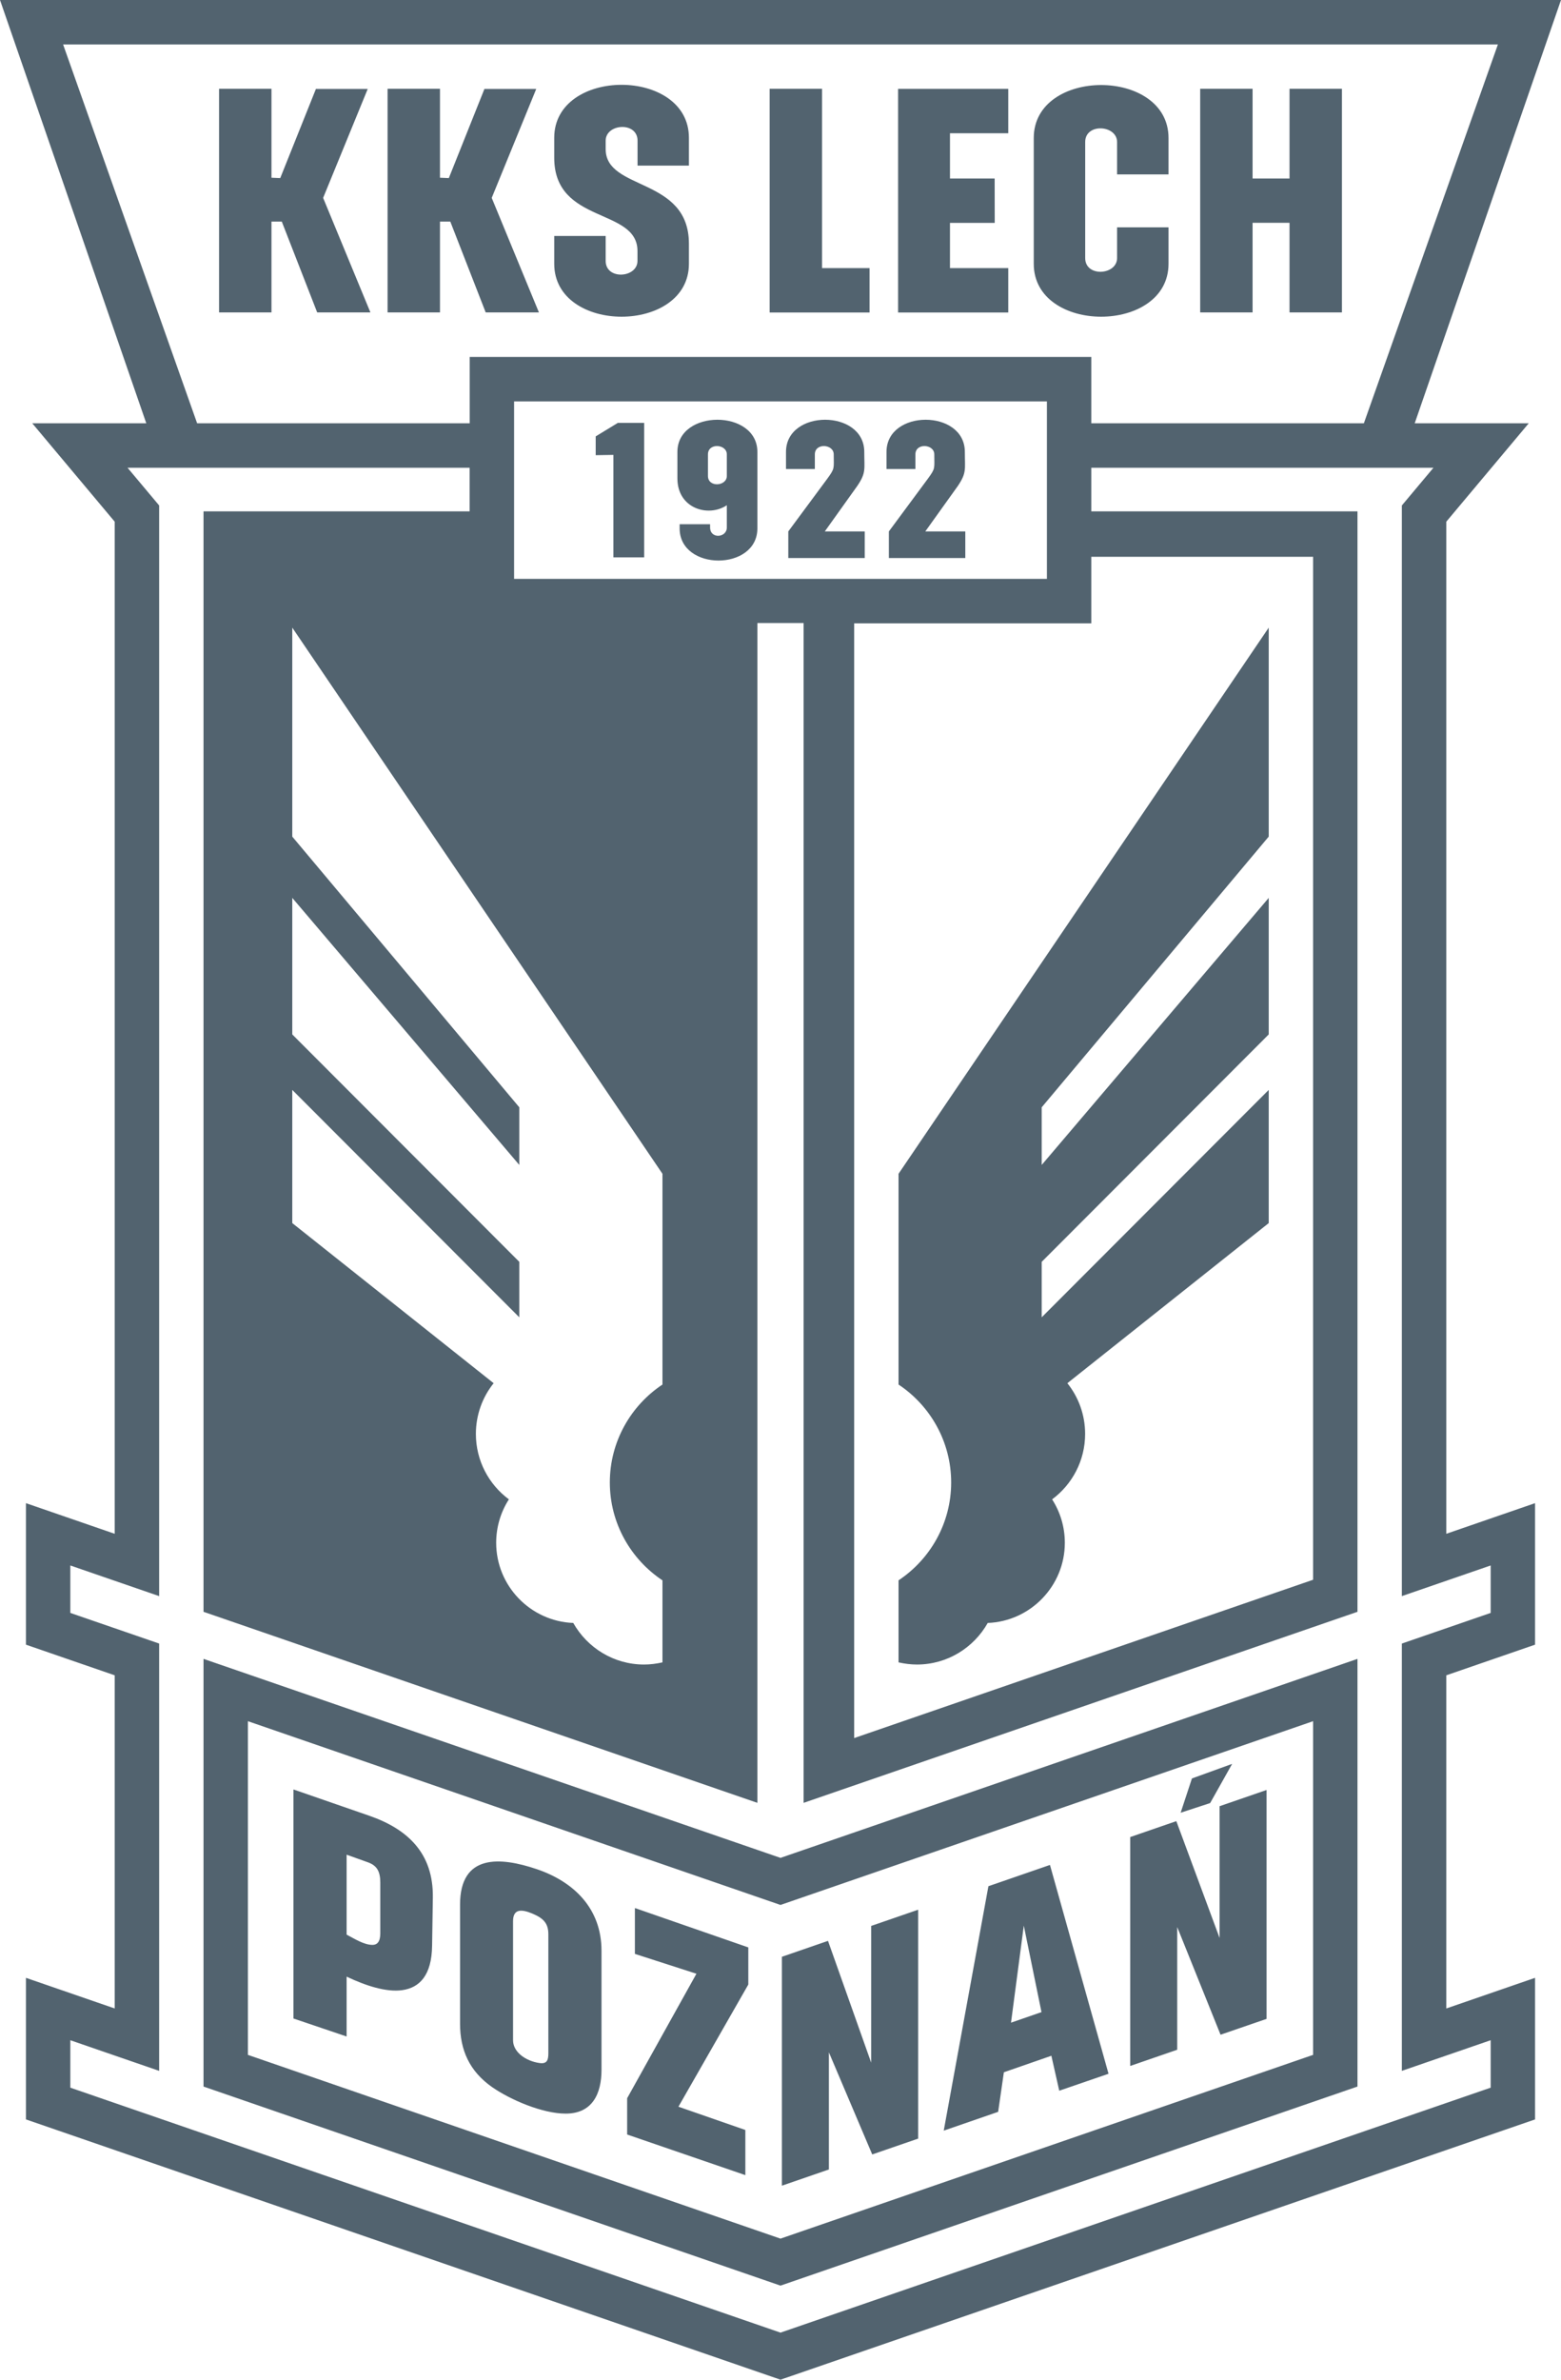 <svg width="21" height="32" viewBox="0 0 21 32" fill="none" xmlns="http://www.w3.org/2000/svg">
<g clip-path="url(#clip0_4268_287921)">
<path d="M16.28 24.246L16.576 23.719L16.035 23.915L15.883 24.376L16.28 24.246ZM15.825 24.489L15.205 24.703V27.781L15.837 27.563V25.913L16.42 27.361L17.039 27.148V24.07L16.407 24.288V26.06L15.825 24.489ZM13.601 27.199L13.773 25.894L14.011 27.057L13.601 27.199ZM13.297 25.364L12.696 28.651L13.428 28.398L13.505 27.866L14.144 27.644L14.25 28.114L14.913 27.886L14.125 25.078L13.297 25.364ZM11.139 26.099L10.519 26.313V29.391L11.151 29.173V27.598L11.734 28.971L12.352 28.758V25.68L11.72 25.898V27.737L11.139 26.099ZM5.116 25.999C5.116 26.115 5.071 26.153 5.011 26.153C4.895 26.153 4.765 26.068 4.663 26.015V24.94L4.948 25.042C5.013 25.065 5.055 25.098 5.08 25.142C5.106 25.187 5.116 25.245 5.116 25.317V25.999ZM5.813 26.163L5.823 25.517C5.827 25.22 5.744 24.99 5.593 24.811C5.444 24.634 5.229 24.507 4.967 24.416L3.948 24.063V27.143L4.663 27.385V26.58C4.922 26.703 5.195 26.791 5.409 26.762C5.644 26.73 5.808 26.563 5.813 26.163ZM7.377 27.609C7.377 27.697 7.362 27.756 7.261 27.742C7.167 27.73 7.069 27.69 6.998 27.628C6.941 27.577 6.902 27.512 6.902 27.435V25.834C6.902 25.66 7.025 25.676 7.157 25.73C7.303 25.791 7.377 25.856 7.377 26.01V27.609ZM8.092 27.832V26.231C8.092 25.664 7.72 25.303 7.219 25.134C6.733 24.97 6.189 24.924 6.189 25.612V27.213C6.189 27.567 6.316 27.853 6.621 28.066C6.869 28.238 7.299 28.422 7.61 28.422C7.97 28.422 8.092 28.154 8.092 27.832ZM9.127 28.329L10.067 26.686V26.187L8.58 25.671L8.541 25.658V26.274L9.369 26.541L8.437 28.215V28.703L9.989 29.236L10.027 29.249V28.642L9.127 28.329ZM3.335 23.145L10.5 25.616L17.665 23.145V27.632L10.5 30.103L3.335 27.632V23.145ZM10.5 24.983L2.738 22.307V28.058L10.5 30.735L18.262 28.058V22.307L10.5 24.983ZM8.666 7.495L8.666 5.687H8.311L8.014 5.868V6.121L8.252 6.117V7.495H8.666ZM9.778 6.4C9.778 6.54 9.524 6.559 9.524 6.4V6.11C9.524 5.952 9.778 5.97 9.778 6.11V6.4ZM10.189 7.105V6.077C10.189 5.5 9.113 5.5 9.113 6.077V6.433C9.113 6.84 9.531 6.96 9.778 6.794V7.093C9.778 7.233 9.553 7.251 9.553 7.093V7.049H9.143V7.105C9.143 7.682 10.189 7.682 10.189 7.105ZM10.605 7.504H11.633V7.146H11.096L11.534 6.533C11.654 6.356 11.627 6.31 11.627 6.077C11.627 5.5 10.574 5.5 10.574 6.077V6.307H10.962V6.11C10.962 5.952 11.216 5.97 11.216 6.11C11.216 6.304 11.234 6.294 11.129 6.438L10.605 7.146V7.504ZM11.958 7.504H12.986V7.146H12.448L12.887 6.533C13.006 6.356 12.98 6.31 12.98 6.077C12.98 5.5 11.926 5.5 11.926 6.077V6.307H12.315V6.11C12.315 5.952 12.569 5.97 12.569 6.11C12.569 6.304 12.587 6.294 12.482 6.438L11.958 7.146V7.504ZM17.068 8.44L12.088 15.784V18.618C12.514 18.901 12.796 19.386 12.796 19.935C12.796 20.483 12.514 20.968 12.088 21.251V22.354C12.168 22.372 12.251 22.383 12.336 22.383C12.744 22.383 13.1 22.157 13.288 21.824C13.863 21.802 14.325 21.326 14.325 20.746C14.325 20.531 14.262 20.33 14.154 20.162C14.423 19.963 14.598 19.642 14.598 19.282C14.598 19.025 14.509 18.787 14.359 18.6L17.068 16.447V14.656L14.014 17.714V16.968L17.068 13.91V12.074L14.014 15.665V14.89L17.068 11.25V8.44ZM16.851 1.194H16.146V4.201H16.851V2.996H17.348V4.201H18.053V1.194H17.348V2.4H16.851V1.194ZM13.907 1.856V3.547C13.907 4.496 15.72 4.496 15.72 3.547V3.057H15.028V3.47C15.028 3.701 14.599 3.731 14.599 3.47V1.91C14.599 1.65 15.028 1.68 15.028 1.91V2.345H15.72V1.856C15.72 0.906 13.907 0.906 13.907 1.856ZM13.564 1.195L12.082 1.195V4.202H13.564L13.564 3.605H12.78V2.997H13.382L13.381 2.4H12.78V1.792H13.564L13.564 1.195ZM10.354 1.194L10.354 4.202H11.698L11.698 3.605H11.059V1.194H10.354ZM7.456 1.853V2.121C7.456 3.02 8.576 2.788 8.576 3.376V3.508C8.576 3.739 8.148 3.769 8.148 3.508V3.173H7.456V3.547C7.456 4.496 9.268 4.496 9.268 3.547V3.278C9.268 2.375 8.148 2.571 8.148 2.005V1.892C8.148 1.661 8.577 1.631 8.577 1.892V2.227H9.268V1.853C9.268 0.903 7.456 0.903 7.456 1.853ZM5.919 1.194H5.214V4.201H5.919V2.98H6.058L6.534 4.201H7.25L6.615 2.661L7.214 1.196H6.517L6.038 2.395L5.919 2.39V1.194ZM3.652 1.194H2.947V4.201H3.652V2.98H3.791L4.267 4.201H4.983L4.347 2.661L4.947 1.196H4.25L3.77 2.395L3.652 2.39V1.194ZM0.849 0.598H20.151L18.348 5.692H14.681V4.8H6.319V5.692H2.652L0.849 0.598ZM14.681 8.382V7.487H17.665V21.243L11.491 23.372V8.382L14.681 8.382ZM6.916 5.398H14.084V7.784H6.916V5.398ZM6.986 15.665V14.89L3.932 11.25V8.44L8.912 15.784V18.618C8.486 18.901 8.204 19.386 8.204 19.935C8.204 20.483 8.486 20.968 8.912 21.251V22.354C8.832 22.372 8.749 22.383 8.664 22.383C8.256 22.383 7.9 22.157 7.712 21.824C7.137 21.802 6.675 21.326 6.675 20.746C6.675 20.531 6.738 20.33 6.846 20.162C6.577 19.963 6.402 19.642 6.402 19.282C6.402 19.025 6.491 18.787 6.641 18.6L3.932 16.447V14.656L6.986 17.714V16.968L3.932 13.91V12.074L6.986 15.665ZM6.318 6.29V6.876H2.738V21.674L10.189 24.243V8.378H10.811V24.243L18.262 21.674V6.876H14.681V6.29H19.284L18.859 6.797V21.463L20.054 21.051V21.689L18.859 22.101V27.847L20.054 27.435V28.073L10.5 31.367L0.946 28.073L0.946 27.435L2.141 27.847V22.101L0.946 21.689L0.946 21.051L2.141 21.463V6.797L1.716 6.29H6.318ZM0 0L1.968 5.692H0.434L1.543 7.015V20.625L0.349 20.213L0.349 20.213V22.116L1.543 22.528V27.008L0.349 26.596L0.349 28.5L10.5 32L20.651 28.5V26.596L19.457 27.008V22.528L20.651 22.116V20.213L19.457 20.625V7.015L20.566 5.692H19.032L21 0H0Z" fill="#52636F"/>
</g>
<defs>
<clipPath id="clip0_4268_287921">
<rect width="21" height="32" fill="white"/>
</clipPath>
</defs>
</svg>
